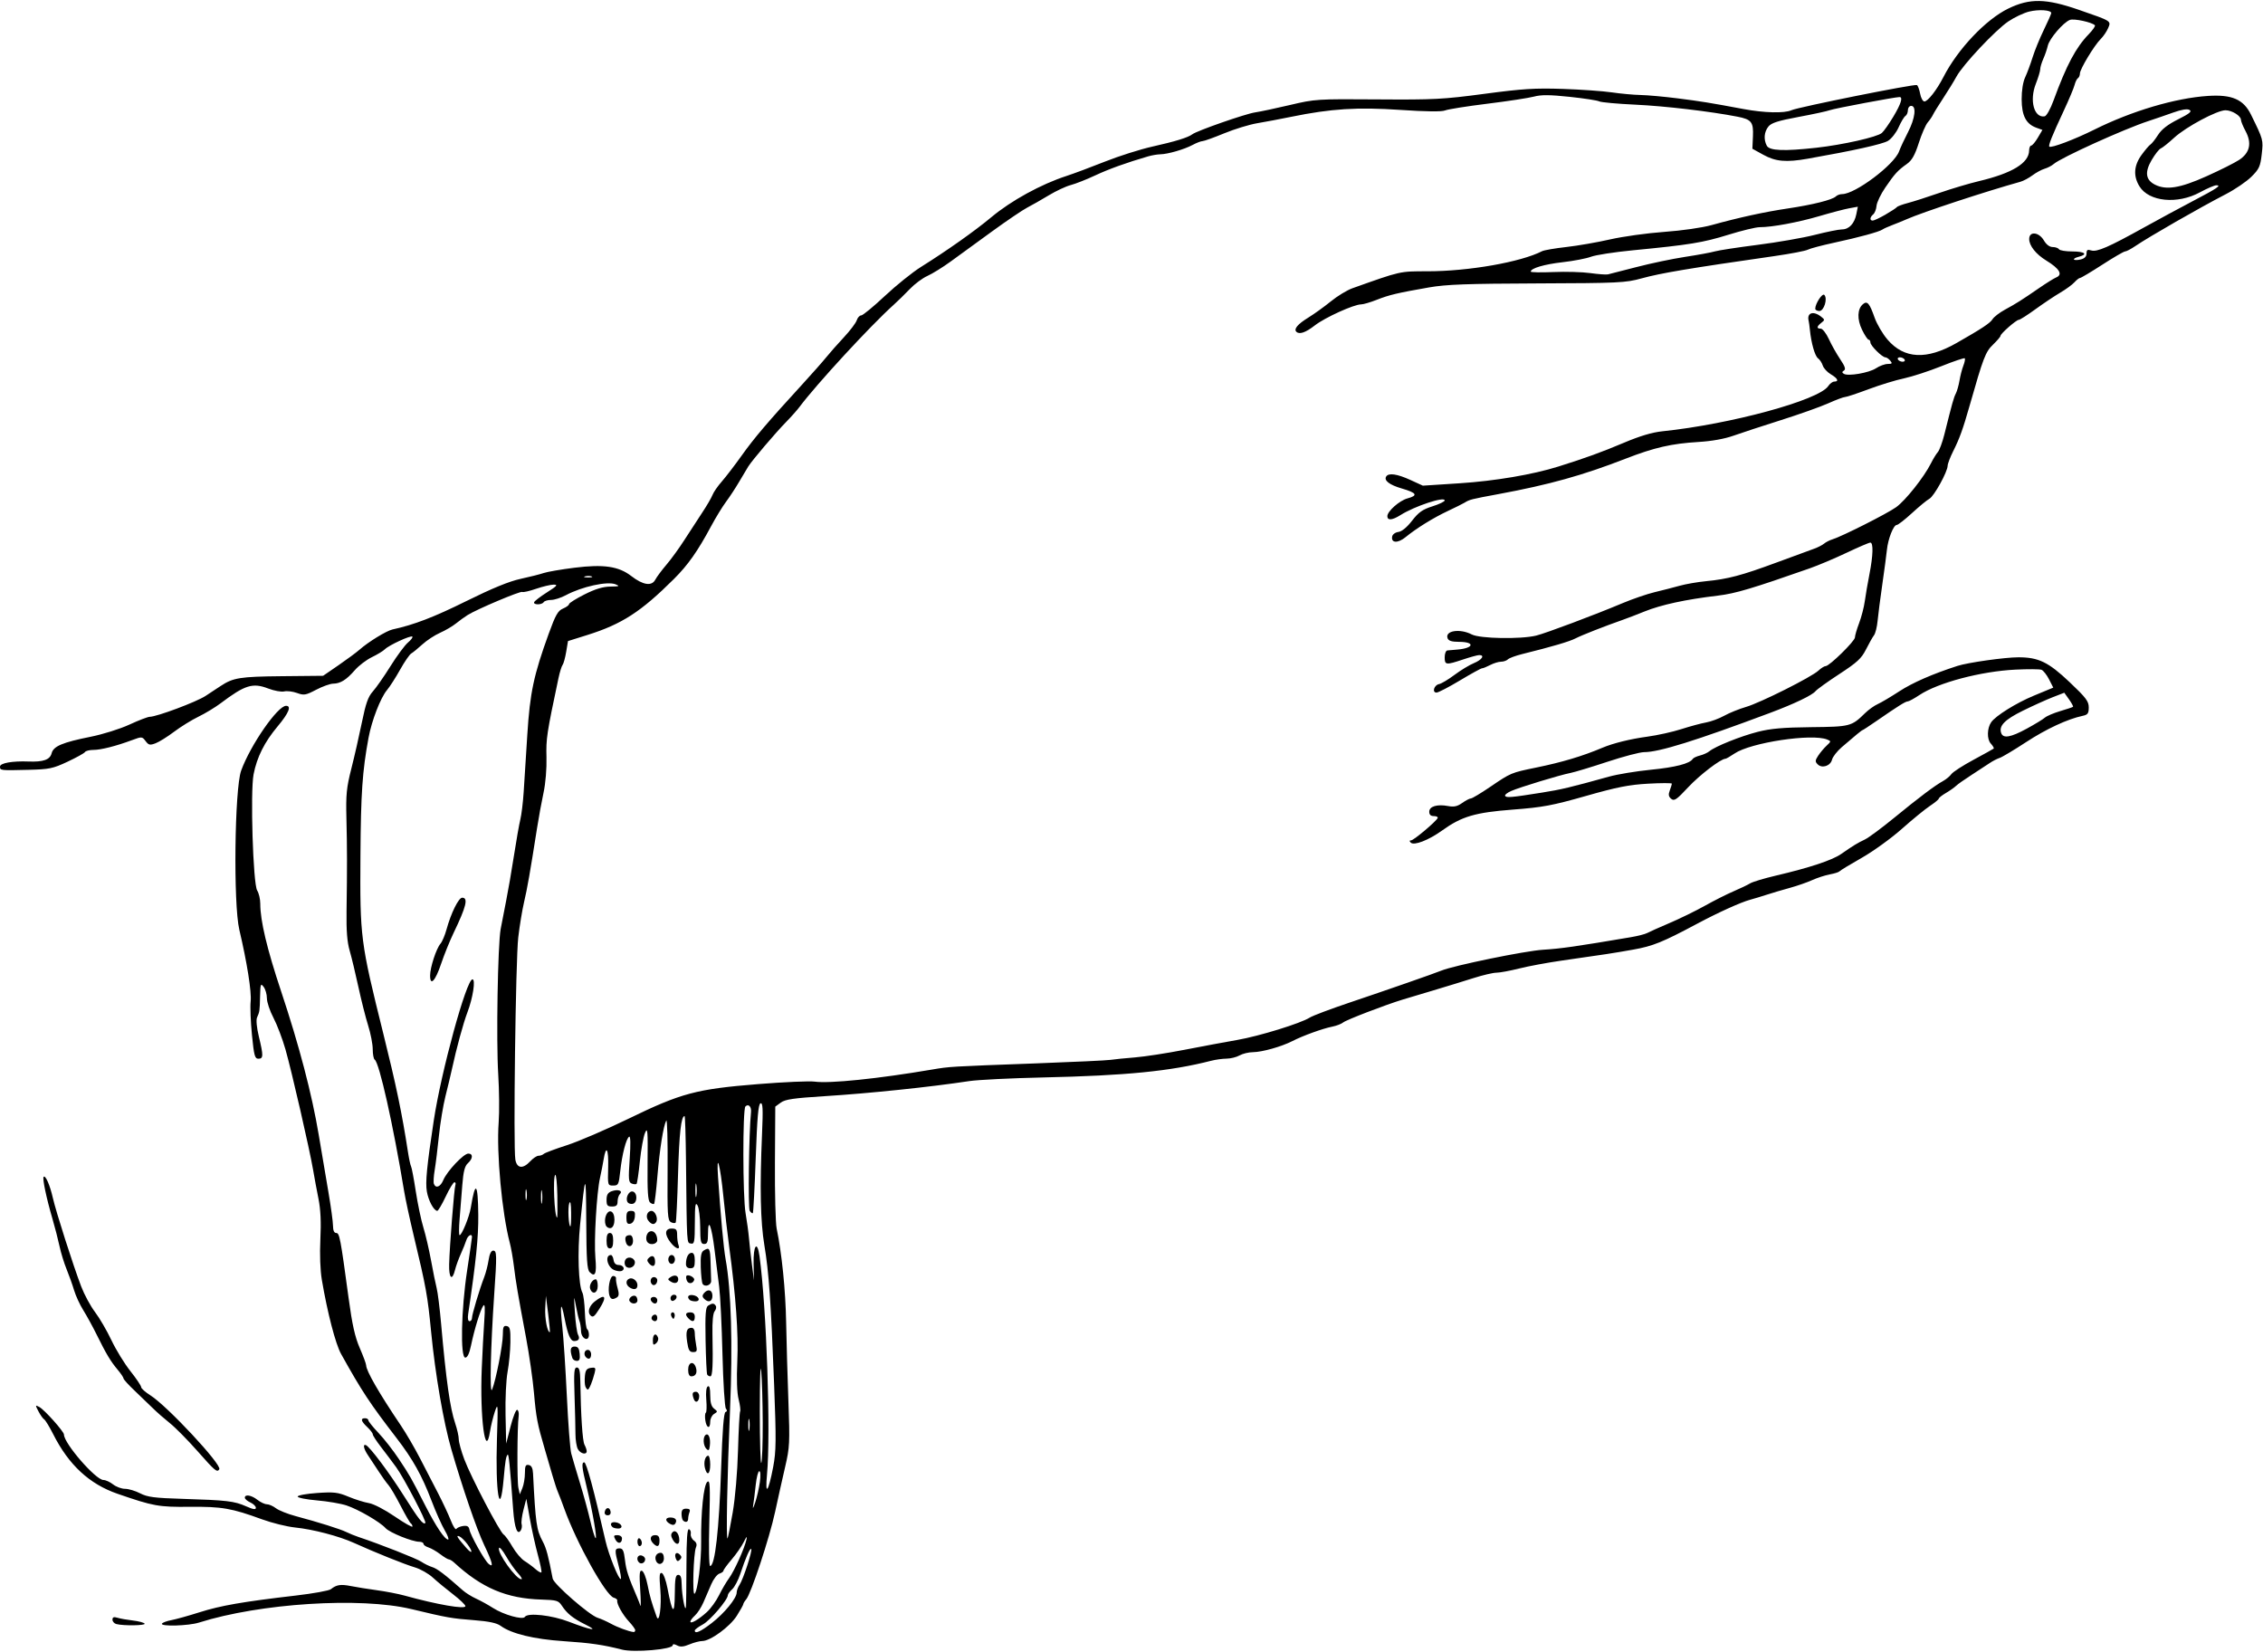 <?xml version="1.0" encoding="UTF-8" standalone="no"?>
<!-- Created with Inkscape (http://www.inkscape.org/) -->

<svg
   xmlns:dc="http://purl.org/dc/elements/1.1/"
   xmlns:cc="http://creativecommons.org/ns#"
   xmlns:rdf="http://www.w3.org/1999/02/22-rdf-syntax-ns#"
   xmlns:svg="http://www.w3.org/2000/svg"
   xmlns="http://www.w3.org/2000/svg"
   xmlns:sodipodi="http://sodipodi.sourceforge.net/DTD/sodipodi-0.dtd"
   xmlns:inkscape="http://www.inkscape.org/namespaces/inkscape"
   id="svg56345"
   version="1.1"
   inkscape:version="0.91 r13725"
   width="961.875"
   height="702.188"
   viewBox="0 0 961.875 702.188"
   sodipodi:docname="Hand2.svg">
  <defs
     id="defs56349" />
  <sodipodi:namedview
     pagecolor="#ffffff"
     bordercolor="#666666"
     borderopacity="1"
     objecttolerance="10"
     gridtolerance="10"
     guidetolerance="10"
     inkscape:pageopacity="0"
     inkscape:pageshadow="2"
     inkscape:window-width="1600"
     inkscape:window-height="837"
     id="namedview56347"
     showgrid="false"
     inkscape:zoom="0.9541611"
     inkscape:cx="480.9375"
     inkscape:cy="351.09375"
     inkscape:window-x="-8"
     inkscape:window-y="-8"
     inkscape:window-maximized="1"
     inkscape:current-layer="svg56345" />
  <path
     style="fill:#000000"
     d="m 264.375,701.155 c -7.981,-2.047 -13.439,-2.836 -24.844,-3.595 -12.604,-0.839 -22.146,-3.16 -26.728,-6.504 -1.667,-1.216 -4.947,-1.917 -11.25,-2.405 -9.675,-0.748 -11.342,-1.043 -26.71,-4.722 -21.686,-5.192 -64.289,-2.485 -90.267,5.736 -4.455,1.41 -16.544,1.748 -15.736,0.44 0.283,-0.457 2.1,-1.127 4.04,-1.489 1.939,-0.362 7.323,-1.866 11.963,-3.343 8.908,-2.835 18.525,-4.507 40.781,-7.087 7.477,-0.867 14.227,-2.085 15,-2.708 2.378,-1.914 4.183,-2.197 8.502,-1.337 2.285,0.456 7.273,1.254 11.084,1.774 3.811,0.52 9.084,1.542 11.719,2.27 13.956,3.859 25.884,5.927 25.884,4.488 0,-0.551 -2.369,-2.82 -5.264,-5.042 -2.895,-2.222 -6.753,-5.412 -8.573,-7.09 -1.82,-1.678 -5.266,-3.632 -7.658,-4.342 -4.355,-1.293 -17.032,-6.388 -25.868,-10.396 -6.377,-2.893 -17.39,-5.777 -25.037,-6.556 -3.468,-0.353 -9.796,-1.918 -14.062,-3.476 -12.922,-4.72 -17.071,-5.437 -30.726,-5.31 -13.254,0.123 -15.417,-0.267 -30.689,-5.546 -11.967,-4.137 -20.733,-12.263 -27.335,-25.342 -1.579,-3.128 -3.305,-5.956 -3.836,-6.284 -0.531,-0.328 -1.621,-1.864 -2.422,-3.413 -1.406,-2.718 -1.392,-2.782 0.393,-1.827 2.173,1.163 10.452,10.427 10.452,11.695 0,3.765 13.502,19.317 16.771,19.317 0.95,0 2.799,0.844 4.11,1.875 1.311,1.031 3.599,1.875 5.084,1.875 1.485,0 4.372,0.862 6.415,1.915 3.126,1.612 6.015,1.985 18.245,2.358 18.592,0.566 21.77,0.942 26.804,3.168 3.039,1.344 4.134,1.51 4.134,0.626 0,-0.662 -1.055,-1.684 -2.344,-2.271 -1.289,-0.587 -2.344,-1.499 -2.344,-2.025 0,-1.571 2.818,-1.089 5.369,0.917 1.311,1.031 3.114,1.875 4.006,1.875 0.892,0 2.628,0.764 3.858,1.697 1.23,0.933 4.978,2.43 8.33,3.326 9.775,2.614 19.034,5.523 21.562,6.774 1.289,0.638 3.609,1.583 5.156,2.099 9.331,3.115 24.724,9.178 26.719,10.524 1.289,0.87 3.398,1.904 4.688,2.296 2.071,0.631 5.44,3.197 12.981,9.885 1.21,1.073 3.741,2.652 5.625,3.508 1.884,0.856 5.112,2.639 7.175,3.962 4.521,2.901 12.695,5.194 13.555,3.802 1.16,-1.877 11.496,-0.736 18.759,2.071 9.148,3.536 13.137,4.231 7.061,1.231 -5.301,-2.618 -7.886,-4.687 -10.122,-8.1 -1.398,-2.134 -2.21,-2.375 -8.649,-2.567 -14.807,-0.442 -25.359,-4.91 -37.089,-15.707 -0.817,-0.752 -1.832,-1.367 -2.255,-1.367 -0.424,0 -2.076,-0.994 -3.671,-2.209 -1.596,-1.215 -3.85,-2.509 -5.01,-2.876 C 180.949,657.361 180,656.668 180,656.187 c 0,-0.481 -0.806,-0.874 -1.792,-0.874 -2.984,0 -12.634,-3.905 -14.324,-5.796 -2.317,-2.593 -11.581,-7.974 -16.596,-9.639 -2.39,-0.794 -8.041,-1.759 -12.558,-2.145 -4.516,-0.386 -8.209,-1.123 -8.206,-1.639 0.003,-0.516 3.704,-1.194 8.225,-1.508 7.223,-0.502 8.844,-0.311 13.376,1.572 2.836,1.178 6.742,2.404 8.681,2.724 2.014,0.333 6.735,2.781 11.016,5.712 4.12,2.822 7.491,4.725 7.491,4.23 0,-0.495 -0.32,-1.098 -0.71,-1.34 -0.391,-0.241 -2.351,-3.628 -4.356,-7.526 -2.005,-3.898 -4.322,-7.838 -5.149,-8.757 -0.827,-0.918 -2.729,-3.568 -4.228,-5.889 -1.499,-2.32 -3.503,-5.362 -4.453,-6.759 -1.815,-2.667 -2.286,-4.865 -0.929,-4.335 1.679,0.656 9.928,11.673 16.263,21.718 6.203,9.837 8.148,12.291 9.037,11.402 0.594,-0.595 -9.178,-19.286 -12.392,-23.702 -1.609,-2.211 -4.508,-6.068 -6.441,-8.572 -1.934,-2.503 -3.516,-4.945 -3.516,-5.426 0,-0.481 -1.055,-1.865 -2.344,-3.076 -2.668,-2.507 -2.979,-3.75 -0.938,-3.75 0.773,0 1.406,0.386 1.406,0.859 0,0.472 1.942,2.898 4.316,5.391 2.374,2.493 6.274,7.485 8.666,11.095 4.789,7.225 4.984,7.569 11.172,19.688 4.564,8.937 8.316,14.531 9.747,14.531 0.476,0 -0.182,-1.793 -1.464,-3.984 -1.281,-2.191 -3.795,-7.831 -5.586,-12.532 -4.08,-10.706 -7.95,-17.642 -14.851,-26.608 -11.397,-14.81 -14.788,-19.951 -23.601,-35.784 -2.353,-4.228 -5.784,-17.444 -8.16,-31.436 -0.704,-4.145 -0.948,-10.839 -0.632,-17.344 0.354,-7.278 0.101,-12.647 -0.806,-17.156 -0.726,-3.609 -1.747,-9.094 -2.267,-12.188 -1.439,-8.553 -9.126,-42.07 -11.765,-51.299 -1.285,-4.496 -3.587,-10.55 -5.115,-13.455 -1.528,-2.904 -2.778,-6.634 -2.778,-8.288 0,-1.654 -0.619,-3.826 -1.376,-4.827 -1.261,-1.667 -1.389,-1.328 -1.523,4.04 -0.159,6.324 -0.172,6.417 -1.298,8.991 -0.445,1.018 -0.124,4.341 0.784,8.103 1.963,8.132 1.936,9.39 -0.197,9.39 -1.52,0 -1.862,-1.256 -2.743,-10.078 -0.554,-5.543 -0.802,-11.977 -0.551,-14.297 0.437,-4.045 -1.539,-16.52 -4.825,-30.469 -2.576,-10.934 -2.011,-59.888 0.78,-67.591 C 106.413,316.727 118.006,300 121.59,300 c 2.417,0 1.137,3.108 -3.611,8.769 -5.553,6.62 -8.793,13.089 -10.197,20.362 -1.434,7.426 -0.222,46.59 1.528,49.352 0.723,1.142 1.316,3.673 1.317,5.625 0.003,7.273 2.829,19.14 8.89,37.329 7.657,22.976 13.059,43.596 15.957,60.907 1.208,7.219 3.064,18.188 4.124,24.375 1.06,6.188 1.935,12.621 1.946,14.297 0.013,1.987 0.479,3.047 1.341,3.047 1.432,0 1.8,1.925 5.285,27.656 1.529,11.292 2.702,16.545 4.744,21.251 1.492,3.438 2.712,6.724 2.712,7.303 0,2.356 5.53,11.956 14.739,25.588 2.177,3.222 5.812,9.444 8.077,13.827 2.266,4.383 5.758,11.136 7.761,15.006 2.003,3.871 4.437,9.076 5.41,11.568 0.972,2.492 2.027,4.115 2.344,3.606 0.317,-0.508 1.62,-1.073 2.896,-1.255 1.724,-0.246 2.413,0.151 2.679,1.544 0.48,2.508 6.426,13.121 8.156,14.557 2.258,1.874 1.709,-0.44 -1.916,-8.08 -3.181,-6.703 -9.186,-24.211 -13.959,-40.696 -3.295,-11.381 -6.8,-31.742 -8.552,-49.688 -1.538,-15.746 -2.115,-18.937 -7.46,-41.25 -1.668,-6.961 -3.483,-15.398 -4.035,-18.75 -4.625,-28.096 -10.569,-54.656 -12.5,-55.849 -0.455,-0.281 -0.833,-2.279 -0.839,-4.44 -0.007,-2.161 -0.878,-6.671 -1.935,-10.023 -1.058,-3.352 -2.926,-10.734 -4.151,-16.406 -1.225,-5.672 -2.9,-12.633 -3.722,-15.469 -1.067,-3.685 -1.445,-8.5 -1.323,-16.875 0.27,-18.525 0.258,-26.815 -0.055,-39.375 -0.252,-10.088 0.039,-13.023 2.09,-21.094 1.311,-5.156 3.33,-14.016 4.489,-19.688 1.653,-8.096 2.651,-10.917 4.644,-13.125 1.396,-1.547 4.781,-6.398 7.522,-10.781 2.741,-4.383 6.066,-8.88 7.39,-9.994 1.324,-1.114 2.178,-2.257 1.899,-2.54 -0.647,-0.655 -9.927,3.616 -11.691,5.381 -0.731,0.731 -3.224,2.247 -5.539,3.367 -2.315,1.121 -5.559,3.591 -7.208,5.49 -3.595,4.139 -6.131,5.718 -9.257,5.762 -1.281,0.018 -4.524,1.182 -7.206,2.587 -4.448,2.329 -5.165,2.45 -8.148,1.371 -1.799,-0.651 -4.251,-0.946 -5.45,-0.657 -1.199,0.289 -4.257,-0.273 -6.796,-1.25 -6.581,-2.531 -9.867,-1.509 -20.215,6.292 -2.314,1.744 -6.555,4.308 -9.424,5.698 -2.87,1.39 -7.516,4.262 -10.324,6.382 -2.809,2.12 -6.354,4.329 -7.878,4.908 -2.422,0.92 -2.959,0.803 -4.268,-0.932 -1.457,-1.932 -1.606,-1.944 -5.667,-0.431 -6.87,2.558 -13.3,4.191 -16.506,4.191 -1.662,0 -3.273,0.406 -3.58,0.903 -0.307,0.496 -3.641,2.346 -7.408,4.111 -6.239,2.922 -7.722,3.23 -16.607,3.448 C 0.086,327.506 0,327.496 0,325.839 c 0,-1.506 5.247,-2.438 12.188,-2.165 6.226,0.245 9.072,-0.777 9.756,-3.503 0.751,-2.994 4.581,-4.612 16.631,-7.028 5.166,-1.036 12.47,-3.329 16.432,-5.16 3.923,-1.812 7.811,-3.304 8.641,-3.314 3.052,-0.037 19.834,-6.315 23.735,-8.88 2.213,-1.455 5.078,-3.341 6.367,-4.191 5.381,-3.549 8.246,-4.01 26.013,-4.186 l 17.58,-0.174 6.562,-4.509 c 3.609,-2.48 7.617,-5.443 8.906,-6.584 3.739,-3.31 11.471,-8.047 14.043,-8.604 9.124,-1.974 17.549,-5.214 31.425,-12.084 10.923,-5.408 18.15,-8.369 22.969,-9.412 3.867,-0.837 8.297,-1.956 9.844,-2.487 1.547,-0.531 7.453,-1.546 13.125,-2.255 12.367,-1.545 18.749,-0.609 24.106,3.537 4.967,3.844 8.669,4.421 10.181,1.589 0.648,-1.215 2.8,-4.108 4.781,-6.428 1.981,-2.32 5.392,-7.015 7.58,-10.432 2.188,-3.417 5.593,-8.646 7.567,-11.619 1.974,-2.973 3.96,-6.378 4.411,-7.566 0.452,-1.188 2.232,-3.765 3.955,-5.725 1.724,-1.961 5.539,-6.94 8.479,-11.065 5.342,-7.496 10.986,-14.127 25.53,-30 4.252,-4.641 8.917,-9.914 10.366,-11.719 1.449,-1.805 4.814,-5.615 7.477,-8.468 2.663,-2.853 5.139,-6.122 5.502,-7.266 0.363,-1.143 1.216,-2.079 1.897,-2.079 0.68,0 5.187,-3.704 10.015,-8.232 4.828,-4.527 11.731,-10.08 15.34,-12.34 11.208,-7.017 22.919,-15.295 30,-21.206 8.409,-7.02 21.078,-13.969 31.875,-17.485 3.094,-1.007 10.472,-3.761 16.396,-6.119 5.924,-2.358 14.994,-5.229 20.156,-6.38 9.597,-2.14 15.185,-3.859 16.93,-5.206 1.946,-1.504 22.551,-8.702 26.674,-9.318 2.32,-0.347 9.066,-1.777 14.989,-3.177 10.516,-2.486 11.39,-2.541 37.031,-2.351 23.956,0.178 27.948,-0.03 45.479,-2.366 16.178,-2.156 21.443,-2.487 33.281,-2.095 7.734,0.257 17.13,0.919 20.879,1.472 3.749,0.553 9.234,1.055 12.188,1.115 2.954,0.06 10.011,0.697 15.683,1.416 10.187,1.292 13.435,1.818 28.125,4.557 8.807,1.642 17.317,1.854 20.347,0.505 3.073,-1.368 52.431,-11.265 53.349,-10.698 0.42,0.26 1.038,1.934 1.373,3.72 0.335,1.787 1.145,3.248 1.8,3.248 1.463,0 5.272,-4.894 8.104,-10.412 6.082,-11.852 17.998,-24.426 27.54,-29.062 9.178,-4.459 15.973,-4.335 30.069,0.548 13.98,4.843 13.69,4.661 12.372,7.772 -0.596,1.408 -2.014,3.484 -3.15,4.612 -2.759,2.741 -8.834,12.819 -8.834,14.656 0,0.804 -0.375,1.695 -0.834,1.978 -0.459,0.283 -1.102,1.585 -1.43,2.892 -0.328,1.307 -2.414,6.268 -4.635,11.024 -4.971,10.644 -6.594,14.686 -6.096,15.184 0.734,0.734 10.732,-3.042 19.099,-7.212 15.918,-7.934 34.454,-13.43 48.338,-14.334 10.199,-0.664 15.086,1.469 18.284,7.978 5.234,10.652 5.243,10.685 4.55,16.814 -0.589,5.204 -1.092,6.298 -4.412,9.585 -2.061,2.041 -6.959,5.374 -10.884,7.407 -11.27,5.838 -32.556,18.044 -38.435,22.039 -1.846,1.254 -3.797,2.28 -4.337,2.28 -0.54,0 -4.895,2.531 -9.679,5.625 -4.784,3.094 -9.031,5.625 -9.437,5.625 -0.406,0 -1.499,0.84 -2.428,1.867 -0.929,1.027 -3.631,3.001 -6.005,4.388 -2.373,1.387 -7.117,4.554 -10.54,7.04 -3.424,2.485 -6.616,4.519 -7.095,4.519 -1.063,0 -7.774,5.877 -7.774,6.808 0,0.367 -1.43,2.043 -3.177,3.726 -3.207,3.088 -4.119,5.469 -9.973,26.028 -2.824,9.918 -4.245,13.854 -6.938,19.219 -1.294,2.578 -2.366,5.389 -2.382,6.247 -0.049,2.608 -5.781,12.974 -7.76,14.032 -1.02,0.546 -4.335,3.273 -7.367,6.06 -3.031,2.787 -5.959,5.067 -6.505,5.067 -1.379,0 -3.7,5.881 -4.184,10.601 -0.222,2.161 -1.105,8.781 -1.962,14.711 -0.858,5.93 -1.757,12.891 -1.998,15.469 -0.241,2.578 -0.924,5.32 -1.518,6.094 -0.594,0.773 -2.122,3.474 -3.395,6.002 -1.951,3.872 -3.731,5.521 -11.301,10.465 -4.942,3.228 -9.532,6.527 -10.2,7.331 -1.455,1.753 -9.058,5.383 -19.309,9.218 -31.725,11.87 -47.13,16.672 -53.491,16.672 -1.784,0 -8.83,1.849 -15.657,4.109 -6.828,2.26 -13.891,4.396 -15.695,4.747 -4.446,0.864 -21.295,5.986 -25.128,7.639 -1.703,0.734 -2.882,1.683 -2.619,2.107 0.531,0.86 2.625,0.674 15.56,-1.382 8.347,-1.327 12.085,-2.217 28.594,-6.807 3.609,-1.004 11.625,-2.324 17.812,-2.934 10.416,-1.027 16.541,-2.609 17.764,-4.588 0.275,-0.445 1.664,-1.099 3.087,-1.454 1.423,-0.355 3.22,-1.17 3.993,-1.812 2.49,-2.065 13.19,-6.361 20.524,-8.24 5.462,-1.4 10.763,-1.867 22.642,-1.997 16.745,-0.183 17.231,-0.309 23.015,-5.967 1.499,-1.466 3.913,-3.191 5.366,-3.833 1.453,-0.642 5.575,-3.083 9.16,-5.423 5.622,-3.67 14.222,-7.428 24.761,-10.821 4.448,-1.432 20.116,-3.645 25.849,-3.651 8.598,-0.009 12.788,2.022 21.821,10.578 6.956,6.589 8.125,8.134 8.119,10.726 -0.007,2.545 -0.42,3.116 -2.586,3.572 -6.396,1.348 -15.513,5.586 -24.078,11.194 -5.117,3.35 -10.169,6.366 -11.227,6.702 -1.058,0.336 -2.987,1.338 -4.286,2.228 -1.299,0.889 -4.765,3.158 -7.702,5.041 -2.937,1.883 -5.89,3.968 -6.562,4.632 -0.672,0.664 -2.593,2.013 -4.269,2.998 -1.676,0.985 -3.047,2.065 -3.047,2.401 0,0.336 -1.686,1.727 -3.747,3.091 -2.061,1.364 -7.44,5.761 -11.953,9.771 -4.513,4.01 -12.214,9.567 -17.112,12.347 -4.898,2.78 -9.117,5.339 -9.375,5.687 -0.258,0.347 -2.096,0.931 -4.086,1.297 -1.989,0.366 -5.364,1.459 -7.5,2.428 -2.136,0.969 -6.414,2.456 -9.508,3.304 -3.094,0.848 -7.523,2.16 -9.844,2.916 -2.32,0.756 -5.484,1.714 -7.031,2.129 -3.938,1.056 -13.648,5.45 -22.499,10.18 -14.721,7.867 -18.824,9.529 -27.188,11.016 -8.656,1.539 -11.843,2.028 -30.469,4.681 -5.93,0.845 -14.016,2.346 -17.969,3.337 -3.953,0.991 -8.336,1.801 -9.741,1.801 -1.404,0 -5.764,1.023 -9.688,2.274 -3.924,1.251 -11.564,3.595 -16.978,5.21 -5.414,1.615 -11.32,3.383 -13.125,3.929 -7.182,2.172 -23.989,8.624 -25.312,9.717 -0.773,0.639 -2.883,1.451 -4.688,1.804 -4.016,0.787 -12.444,3.838 -16.878,6.11 -4.647,2.381 -12.871,4.699 -16.807,4.739 -1.84,0.018 -4.4,0.636 -5.689,1.373 -1.289,0.737 -3.771,1.355 -5.516,1.373 -1.745,0.018 -4.698,0.424 -6.562,0.903 -17.296,4.436 -36.11,6.305 -71.359,7.089 -13.664,0.304 -27.797,1.001 -31.406,1.548 -16.701,2.534 -42.372,5.211 -61.406,6.404 -13.288,0.832 -16.852,1.353 -18.75,2.739 l -2.344,1.711 -0.144,23.805 c -0.079,13.092 0.251,25.703 0.734,28.023 2.208,10.609 3.773,26.086 4.029,39.844 0.153,8.25 0.589,23.438 0.968,33.75 0.641,17.43 0.544,19.377 -1.38,27.656 -1.138,4.898 -3.069,13.547 -4.29,19.219 -2.372,11.018 -10.179,34.652 -12.258,37.105 -0.69,0.814 -1.254,1.749 -1.254,2.077 0,0.328 -1.24,2.552 -2.756,4.942 -2.955,4.66 -11.251,10.72 -14.676,10.72 -1.115,0 -3.564,0.642 -5.444,1.428 -2.537,1.06 -3.894,1.172 -5.271,0.436 -1.18,-0.631 -1.854,-0.655 -1.854,-0.064 0,1.753 -16.443,3.168 -21.562,1.856 z M 270,692.912 c 0,-0.461 -1.173,-2.094 -2.607,-3.629 -2.716,-2.908 -5.358,-7.621 -5.03,-8.973 0.105,-0.431 -0.56,-0.98 -1.477,-1.22 -3.365,-0.881 -15.787,-23.22 -21.041,-37.839 -1.019,-2.836 -2.229,-6 -2.688,-7.031 -0.459,-1.031 -1.504,-4.195 -2.322,-7.031 -0.818,-2.836 -2.295,-7.898 -3.281,-11.25 -3.15,-10.704 -3.664,-13.383 -4.588,-23.906 -0.498,-5.672 -2.012,-16.219 -3.365,-23.438 -3.518,-18.769 -4.338,-23.599 -5.174,-30.469 -0.408,-3.352 -1.188,-7.781 -1.733,-9.844 -3.344,-12.652 -5.717,-38.331 -4.734,-51.23 0.328,-4.308 0.244,-13.527 -0.189,-20.488 -0.882,-14.212 -0.2,-54.912 1.034,-61.68 0.443,-2.428 1.484,-7.789 2.314,-11.914 0.83,-4.125 2.326,-12.773 3.324,-19.219 0.998,-6.445 2.224,-13.387 2.724,-15.427 0.5,-2.039 1.14,-7.313 1.423,-11.719 0.283,-4.406 0.98,-15.393 1.55,-24.417 1.12,-17.745 2.716,-25.261 9.102,-42.858 2.899,-7.987 3.903,-9.756 6.054,-10.661 1.418,-0.596 2.578,-1.449 2.578,-1.896 0,-0.447 2.943,-2.294 6.539,-4.105 4.628,-2.33 7.848,-3.31 11.016,-3.352 3.814,-0.051 4.145,-0.192 2.237,-0.956 -3.522,-1.409 -14.323,0.96 -21.214,4.654 -2.038,1.092 -4.847,1.986 -6.242,1.986 -1.395,0 -2.797,0.422 -3.116,0.938 -0.747,1.208 -4.475,1.23 -4.062,0.024 0.172,-0.502 2.633,-2.39 5.469,-4.195 4.313,-2.745 4.773,-3.28 2.812,-3.275 -1.289,0.004 -4.652,0.804 -7.474,1.778 -2.822,0.974 -5.454,1.571 -5.849,1.327 -0.773,-0.478 -19.276,7.338 -23.207,9.803 -1.307,0.819 -3.555,2.445 -4.995,3.613 -1.441,1.168 -4.471,2.943 -6.733,3.943 -2.262,1.001 -5.656,3.227 -7.542,4.947 -1.886,1.72 -4.011,3.458 -4.723,3.862 -0.712,0.403 -2.838,3.494 -4.725,6.868 -1.887,3.374 -4.401,7.287 -5.586,8.696 -2.73,3.244 -6.489,12.967 -7.834,20.265 -2.625,14.239 -3.261,23.52 -3.434,50.156 -0.226,34.815 -0.018,36.437 9.688,75.469 5.531,22.241 7.951,33.852 10.498,50.357 0.455,2.947 1.051,5.721 1.326,6.165 0.275,0.444 1.175,5.205 2.001,10.58 0.826,5.375 2.281,12.304 3.234,15.397 0.953,3.094 2.423,9.422 3.268,14.062 0.845,4.641 1.916,9.914 2.38,11.719 0.464,1.805 1.309,8.555 1.877,15 2.137,24.213 3.802,35.997 6.001,42.475 0.834,2.456 1.516,5.496 1.516,6.755 0,1.259 1.058,5.101 2.352,8.538 2.837,7.537 15.098,30.971 16.733,31.981 0.641,0.396 2.324,2.727 3.74,5.18 1.416,2.453 3.716,5.168 5.11,6.032 1.394,0.865 3.482,2.41 4.64,3.434 1.158,1.024 2.299,1.668 2.536,1.432 0.237,-0.237 -0.433,-3.578 -1.487,-7.426 -1.055,-3.848 -2.591,-10.789 -3.414,-15.426 l -1.497,-8.43 -1.207,4.68 c -0.664,2.574 -1.016,5.313 -0.784,6.086 0.233,0.773 0.079,1.954 -0.342,2.623 -1.455,2.314 -2.676,-0.962 -3.25,-8.716 -1.442,-19.492 -1.886,-23.901 -2.36,-23.426 -0.695,0.695 -1.009,2.608 -1.689,10.301 -1.573,17.789 -3.59,5.66 -2.845,-17.107 0.486,-14.835 0.436,-15.471 -0.891,-11.486 -0.773,2.32 -1.694,6.081 -2.047,8.357 -1.943,12.528 -4.373,-5.842 -3.524,-26.638 0.274,-6.703 0.752,-15.773 1.063,-20.156 0.409,-5.766 0.289,-7.58 -0.434,-6.562 -1.219,1.715 -3.735,9.898 -5.188,16.875 -0.709,3.403 -1.539,5.156 -2.441,5.156 -2.174,0 -1.742,-20.498 0.78,-36.974 1.139,-7.445 2.071,-13.879 2.071,-14.297 0,-1.643 -1.786,-0.641 -2.403,1.349 -0.36,1.16 -1.42,3.797 -2.357,5.859 -0.937,2.062 -2.042,5.123 -2.456,6.801 -1.207,4.891 -2.641,3.537 -2.495,-2.358 0.189,-7.656 2.129,-32.343 2.651,-33.741 0.241,-0.645 0.06,-1.172 -0.402,-1.172 -0.462,0 -2.136,2.742 -3.719,6.094 -1.584,3.352 -3.196,6.08 -3.583,6.064 -1.457,-0.061 -3.772,-4.371 -4.426,-8.239 -0.666,-3.943 -0.014,-10.632 2.943,-30.169 3.163,-20.902 13.88,-60 16.446,-60 1.4,0 0.212,7.821 -2.119,13.956 -1.813,4.771 -4.627,15.102 -6.668,24.481 -0.505,2.32 -1.716,7.383 -2.691,11.25 -0.975,3.867 -2.226,11.461 -2.78,16.875 -0.554,5.414 -1.362,11.948 -1.796,14.519 -0.434,2.572 -0.585,5.208 -0.335,5.859 0.799,2.081 2.802,1.272 3.998,-1.614 1.548,-3.737 8.644,-11.264 10.618,-11.264 2.096,0 2.001,2.137 -0.182,4.112 -1.324,1.199 -1.907,3.486 -2.363,9.286 -0.333,4.233 -0.852,10.754 -1.154,14.492 -0.302,3.738 -0.304,6.797 -0.005,6.797 0.955,0 4.149,-7.832 4.779,-11.719 1.902,-11.735 3.042,-10.64 3.173,3.047 0.091,9.516 -0.958,19.815 -4.299,42.188 -0.281,1.88 -0.057,3.047 0.585,3.047 0.572,0 1.04,-0.624 1.04,-1.387 0,-1.513 3.177,-12.125 5.199,-17.363 0.696,-1.805 1.536,-5.074 1.866,-7.266 0.38,-2.523 1.086,-3.984 1.924,-3.984 1.586,0 1.624,1.611 0.447,18.75 -1.52,22.128 -1.983,42.934 -0.896,40.312 1.596,-3.848 4.555,-18.916 4.571,-23.272 0.012,-3.353 0.298,-3.998 1.655,-3.733 1.385,0.27 1.628,1.341 1.562,6.866 -0.043,3.6 -0.585,9.288 -1.205,12.64 -0.625,3.381 -1.008,11.52 -0.859,18.281 l 0.268,12.188 1.875,-7.335 c 1.031,-4.034 2.297,-7.198 2.812,-7.031 0.516,0.167 0.795,1.359 0.621,2.648 -0.625,4.623 -0.717,27.714 -0.122,30.469 l 0.607,2.812 1.087,-2.639 c 0.598,-1.452 1.088,-4.33 1.088,-6.397 0,-3.075 0.298,-3.7 1.641,-3.44 1.145,0.222 1.691,1.304 1.807,3.584 1.094,21.427 1.455,23.952 4.146,28.976 1.488,2.779 2.357,6.023 4.207,15.713 0.453,2.37 15.652,15.613 19.136,16.673 1.289,0.392 3.82,1.521 5.625,2.509 2.89,1.582 7.558,3.298 9.609,3.533 0.387,0.044 0.703,-0.297 0.703,-0.758 z M 182.812,414.62 c 0,-3.4 2.626,-11.449 4.408,-13.51 0.735,-0.851 1.897,-3.593 2.582,-6.094 1.892,-6.912 5.125,-13.454 6.648,-13.454 2.667,0 1.752,3.743 -3.666,15 -1.613,3.352 -3.989,9.231 -5.28,13.064 -2.482,7.37 -4.691,9.722 -4.691,4.993 z m 119.685,275.261 c 5.374,-4.146 10.627,-10.563 10.627,-12.982 0,-0.815 0.558,-2.314 1.239,-3.331 1.555,-2.32 5.547,-14.594 4.943,-15.198 -0.514,-0.514 -2.36,3.704 -4.665,10.66 -0.877,2.646 -2.421,5.559 -3.431,6.473 -1.01,0.914 -1.836,2.036 -1.836,2.494 0,1.973 -7.528,10.784 -10.649,12.465 -1.877,1.011 -3.413,2.164 -3.413,2.562 0,1.593 2.414,0.536 7.185,-3.145 z m -2.047,-4.68 c 1.631,-1.484 3.957,-4.703 5.168,-7.153 1.211,-2.45 3.131,-5.72 4.267,-7.267 2.234,-3.043 6.547,-12.618 7.39,-16.406 0.368,-1.654 0.041,-1.363 -1.111,0.987 -0.898,1.832 -3.214,5.178 -5.148,7.434 -1.934,2.257 -3.516,4.421 -3.516,4.809 0,0.388 -0.784,0.954 -1.742,1.258 -0.958,0.304 -2.509,2.336 -3.447,4.516 -0.938,2.18 -2.441,5.661 -3.341,7.737 -0.9,2.075 -2.513,4.566 -3.584,5.536 -1.071,0.969 -1.948,2.134 -1.948,2.588 0,1.167 3.519,-0.86 7.013,-4.04 z M 280.663,675.581 c -0.496,-5.966 -0.372,-7.307 0.646,-6.968 0.702,0.234 1.763,3.091 2.395,6.45 2.056,10.927 3.045,11.725 3.111,2.514 0.048,-6.64 0.327,-8.203 1.466,-8.203 1.021,0 1.421,1.092 1.46,3.984 0.063,4.651 1.512,12.364 1.805,9.609 0.11,-1.031 0.211,-8.959 0.226,-17.617 0.019,-11.238 0.328,-15.636 1.08,-15.371 0.58,0.204 0.921,1.104 0.759,2 -0.162,0.896 0.433,2.163 1.324,2.814 1.131,0.827 1.393,1.719 0.866,2.96 -1.034,2.439 -1.583,20.265 -0.605,19.66 1.299,-0.803 2.93,-13.583 2.825,-22.134 -0.152,-12.366 1.054,-24.125 2.606,-25.413 1.166,-0.968 1.282,1.36 0.86,17.319 -0.277,10.473 -0.128,18.437 0.345,18.437 2.089,0 3.815,-15.335 4.691,-41.685 0.537,-16.167 1.111,-23.515 1.855,-23.763 0.714,-0.238 0.769,-0.73 0.163,-1.46 -0.503,-0.606 -1.159,-11.006 -1.458,-23.112 -0.299,-12.106 -0.922,-24.964 -1.384,-28.573 -0.462,-3.609 -1.36,-10.781 -1.997,-15.938 -1.257,-10.187 -2.763,-13.866 -2.763,-6.75 0,3.572 -0.311,4.406 -1.641,4.406 -1.418,-4.3e-4 -1.646,-0.986 -1.678,-7.266 -0.021,-3.996 -0.535,-8.109 -1.143,-9.14 -0.902,-1.53 -1.111,-0.183 -1.134,7.334 -0.026,8.261 -0.197,9.176 -1.669,8.885 -1.813,-0.358 -1.715,1.285 -2.097,-35.204 -0.109,-10.441 -0.378,-18.984 -0.597,-18.984 -1.465,0 -2.293,7.353 -2.778,24.654 -0.306,10.923 -0.755,20.182 -0.997,20.574 -0.243,0.393 -1.154,0.333 -2.025,-0.133 -1.424,-0.762 -1.568,-3.048 -1.424,-22.721 0.088,-12.031 -0.167,-21.248 -0.567,-20.483 -1.252,2.398 -2.809,12.21 -3.774,23.79 -0.511,6.132 -1.14,11.36 -1.398,11.618 -0.258,0.258 -1.023,0.01 -1.699,-0.552 -0.938,-0.779 -1.192,-4.76 -1.07,-16.774 0.142,-13.881 0.012,-15.405 -1.09,-12.826 -0.688,1.61 -1.671,7.037 -2.185,12.06 -0.514,5.023 -1.149,9.348 -1.412,9.61 -0.263,0.263 -1.179,0.209 -2.035,-0.12 -1.377,-0.529 -1.479,-1.749 -0.88,-10.544 0.432,-6.345 0.35,-9.744 -0.229,-9.386 -1.278,0.79 -3.009,7.498 -3.786,14.671 -0.617,5.699 -0.812,6.094 -3.004,6.094 -2.328,0 -2.342,-0.051 -2.134,-7.774 0.213,-7.882 -0.886,-9.733 -1.939,-3.264 -0.317,1.946 -1.002,5.437 -1.524,7.757 -1.444,6.426 -2.623,26.86 -1.965,34.057 0.608,6.649 -0.088,8.383 -2.425,6.046 -1.111,-1.111 -1.387,-5.243 -1.466,-21.908 -0.099,-21.07 -0.357,-20.903 -2.608,1.694 -1.176,11.804 -0.704,25.798 0.976,28.937 0.446,0.834 0.916,4.561 1.044,8.282 0.128,3.721 0.569,6.973 0.98,7.228 0.411,0.254 0.747,1.312 0.747,2.35 0,3.241 -3.269,1.728 -3.352,-1.552 -0.039,-1.535 -0.332,-3.424 -0.651,-4.197 -0.319,-0.773 -1.007,-3.727 -1.529,-6.562 -0.876,-4.754 -0.91,-4.536 -0.438,2.796 0.281,4.374 0.881,8.642 1.333,9.486 0.91,1.701 0.299,2.718 -1.633,2.718 -1.59,0 -2.726,-2.693 -4.083,-9.684 -1.534,-7.902 -2.032,-5.98 -0.955,3.692 0.51,4.584 1.377,17.827 1.926,29.429 0.549,11.602 1.389,22.57 1.867,24.375 0.478,1.805 2.158,7.5 3.733,12.656 1.575,5.156 3.537,12.328 4.361,15.938 0.824,3.609 1.818,6.907 2.21,7.329 0.905,0.973 -1.25,-11.527 -3.716,-21.558 -2.078,-8.452 -2.294,-10.615 -1.061,-10.615 0.923,0 4.089,11.697 9.04,33.403 1.356,5.943 5.777,16.894 6.521,16.151 0.232,-0.232 -0.19,-2.723 -0.939,-5.535 -1.769,-6.646 -1.729,-7.456 0.363,-7.456 1.412,0 1.859,0.96 2.336,5.019 0.514,4.376 1.39,7.04 5.285,16.075 0.445,1.031 1.01,2.508 1.256,3.281 0.246,0.773 0.21,-2.343 -0.08,-6.924 -0.431,-6.803 -0.292,-8.252 0.757,-7.903 0.707,0.236 1.773,2.926 2.371,5.987 0.95,4.86 1.645,7.291 3.871,13.528 1.115,3.124 2.146,-4.551 1.559,-11.606 z m -9.081,-11.499 c -1.288,-1.288 -0.62,-3.277 0.996,-2.966 0.902,0.174 1.641,0.908 1.641,1.631 0,1.48 -1.654,2.318 -2.637,1.335 z m 7.212,-0.756 C 278.126,661.586 279.1,660 280.837,660 c 0.816,0 1.351,0.928 1.351,2.344 0,2.576 -2.504,3.301 -3.394,0.982 z m 8.465,-0.866 c -0.794,-2.07 0.262,-3.127 1.694,-1.694 0.846,0.846 0.849,1.37 0.015,2.204 -0.834,0.834 -1.241,0.713 -1.71,-0.509 z m -16.321,-7.203 c 0,-1.062 0.422,-1.67 0.938,-1.351 0.516,0.319 0.938,1.187 0.938,1.93 0,0.743 -0.422,1.351 -0.938,1.351 -0.516,0 -0.938,-0.869 -0.938,-1.93 z m 6.75,0.805 c -1.725,-1.725 -1.338,-3.562 0.75,-3.562 1.375,0 1.875,0.625 1.875,2.344 0,2.559 -0.877,2.966 -2.625,1.219 z m -16.111,-1.661 c -0.867,-1.621 -0.736,-1.901 0.89,-1.901 1.049,0 1.908,0.608 1.908,1.351 0,2.242 -1.713,2.579 -2.798,0.55 z m 24.307,-0.127 c -0.786,-1.468 -0.784,-2.249 0.006,-3.039 1.235,-1.235 2.822,0.647 2.846,3.374 0.02,2.25 -1.569,2.063 -2.852,-0.335 z M 260.312,649.062 c -1.279,-1.279 -0.56,-2.308 1.411,-2.018 2.576,0.379 3.442,2.643 1.011,2.643 -0.988,0 -2.078,-0.281 -2.422,-0.625 z m 24.442,-1.369 C 282.58,646.477 282.684,645 284.945,645 c 2.136,0 3.01,1.066 2.092,2.551 -0.442,0.716 -1.176,0.762 -2.282,0.143 z m 5.558,-1.444 c -0.344,-0.344 -0.625,-1.609 -0.625,-2.812 0,-1.6 0.531,-2.188 1.975,-2.188 1.416,0 1.814,0.42 1.406,1.483 -0.313,0.816 -0.569,2.081 -0.569,2.812 0,1.398 -1.13,1.762 -2.188,0.705 z m -33.272,-3.643 c 0.424,-2.036 2.088,-2.161 2.468,-0.185 0.198,1.026 -0.262,1.641 -1.228,1.641 -0.901,0 -1.417,-0.606 -1.241,-1.456 z m 42.593,-18.626 c -0.629,-2.506 0.102,-5.231 1.404,-5.231 0.46,0 0.837,1.688 0.837,3.75 0,4.142 -1.35,5.033 -2.241,1.481 z m -54.021,-8.066 c -0.559,-1.044 -1.015,-3.892 -1.014,-6.328 9.3e-4,-2.437 -0.176,-9.809 -0.394,-16.383 -0.334,-10.067 -0.179,-11.953 0.981,-11.953 1.054,0 1.399,1.374 1.47,5.859 0.237,14.87 0.933,25.367 1.786,26.962 0.513,0.959 0.933,2.193 0.933,2.742 0,1.73 -2.701,1.084 -3.762,-0.899 z m 54.622,-0.105 c -1.406,-1.421 -1.549,-5.153 -0.228,-5.97 1.239,-0.766 2.086,1.556 1.704,4.672 -0.244,1.993 -0.535,2.249 -1.476,1.298 z m -0.44,-12.101 c -0.23,-1.57 -0.137,-3.028 0.208,-3.241 0.345,-0.213 0.438,-2.671 0.206,-5.463 -0.262,-3.153 -0.026,-5.319 0.623,-5.72 0.71,-0.439 1.044,0.764 1.044,3.76 0,3.084 0.492,4.788 1.641,5.681 1.563,1.215 1.563,1.323 0,2.259 -0.902,0.541 -1.641,2.017 -1.641,3.281 0,3.272 -1.581,2.849 -2.081,-0.557 z m -4.852,-8.947 c -0.898,-2.34 -0.673,-3.199 0.839,-3.199 0.773,0 1.406,0.819 1.406,1.82 0,2.358 -1.513,3.288 -2.246,1.38 z M 248.811,589.308 c -0.278,-0.724 -0.37,-2.728 -0.205,-4.453 0.238,-2.483 0.765,-3.202 2.532,-3.452 1.969,-0.278 2.161,-0.035 1.633,2.068 -0.916,3.649 -2.353,7.154 -2.933,7.154 -0.287,0 -0.749,-0.593 -1.027,-1.317 z M 292.5,582.188 c 0,-3.24 2.336,-3.914 3.279,-0.946 0.709,2.233 -0.074,3.758 -1.928,3.758 -0.876,0 -1.351,-0.989 -1.351,-2.812 z m 8.097,2.082 c -0.248,-0.402 -0.563,-6.973 -0.699,-14.602 -0.201,-11.235 0.008,-14.034 1.099,-14.724 1.763,-1.116 2.511,-1.093 3.247,0.098 0.333,0.538 0.111,1.574 -0.493,2.301 -0.687,0.828 -1.034,4.406 -0.927,9.568 0.276,13.377 0.043,18.09 -0.894,18.09 -0.485,0 -1.085,-0.329 -1.333,-0.73 z m -57.301,-7.004 c -1.167,-3.465 -0.895,-4.922 0.922,-4.922 1.43,0 1.945,0.723 2.169,3.047 0.22,2.287 -0.079,3.047 -1.201,3.047 -0.822,0 -1.673,-0.527 -1.89,-1.172 z m 5.766,-0.391 c -1.142,-1.142 -0.646,-3.125 0.781,-3.125 0.781,0 1.406,0.833 1.406,1.875 0,1.868 -0.999,2.439 -2.188,1.25 z m 43.018,-6.403 c -0.686,-4.575 -0.217,-6.097 1.881,-6.097 0.797,0 1.351,0.913 1.351,2.227 0,1.225 0.264,3.545 0.586,5.156 0.501,2.504 0.312,2.93 -1.3,2.93 -1.516,0 -2.01,-0.827 -2.518,-4.216 z M 277.5,569.646 c 0,-2.635 1.343,-3.323 2.188,-1.121 0.282,0.736 -0.094,1.842 -0.837,2.459 -1.117,0.927 -1.351,0.696 -1.351,-1.338 z m -0.287,-8.683 c -0.749,-0.749 0.098,-2.213 1.28,-2.213 0.485,0 0.882,0.633 0.882,1.406 0,1.45 -1.106,1.863 -2.162,0.807 z m 15.475,-0.525 c -1.653,-1.653 -1.375,-2.625 0.75,-2.625 1.25,0 1.875,0.625 1.875,1.875 0,2.125 -0.972,2.403 -2.625,0.75 z m -7.141,-0.624 c -0.404,-0.653 -0.481,-1.441 -0.172,-1.751 0.839,-0.839 1.754,0.395 1.301,1.754 -0.318,0.953 -0.538,0.952 -1.129,-0.004 z M 250.938,559.062 c -1.348,-1.348 -0.508,-4.018 1.845,-5.869 4.496,-3.537 5.359,-2.184 1.983,3.109 -2.176,3.411 -2.758,3.831 -3.828,2.761 z m 16.654,-6.042 c -0.707,-1.144 1.399,-2.863 2.598,-2.122 0.411,0.254 0.748,1.07 0.748,1.813 0,1.591 -2.416,1.814 -3.346,0.309 z m 9.596,0.417 c -1.079,-1.079 -0.683,-2.188 0.781,-2.188 0.773,0 1.406,0.633 1.406,1.406 0,1.464 -1.109,1.86 -2.188,0.781 z M 285,551.797 c 0,-0.816 0.668,-1.484 1.484,-1.484 1.656,0 1.367,2.018 -0.371,2.598 C 285.501,553.114 285,552.613 285,551.797 Z m 8.125,0.703 c -1.279,-1.279 -0.56,-2.308 1.411,-2.018 2.576,0.379 3.442,2.643 1.011,2.643 -0.988,0 -2.078,-0.281 -2.422,-0.625 z m 6.147,-0.478 c -0.805,-0.805 -0.825,-1.437 -0.073,-2.344 1.689,-2.035 3.613,-1.447 3.613,1.103 0,2.485 -1.7,3.081 -3.54,1.241 z m -40.145,-1.142 c -1.002,-2.612 0.038,-8.536 1.498,-8.536 0.773,0 1.317,0.48 1.207,1.066 -0.11,0.586 0.201,2.463 0.691,4.171 0.65,2.266 0.577,3.304 -0.27,3.841 -1.699,1.079 -2.562,0.929 -3.127,-0.542 z m -8.261,-3.03 c -0.596,-1.552 0.88,-4.1 2.374,-4.1 0.452,0 0.823,1.266 0.823,2.812 0,3.055 -2.182,3.934 -3.197,1.287 z m 17.005,-0.474 c -1.944,-1.088 -2.124,-3.233 -0.329,-3.921 1.461,-0.561 3.395,1.018 3.395,2.771 0,1.716 -1.231,2.178 -3.067,1.15 z m 9.291,-1.464 c -1.12,-1.12 -0.605,-3.1 0.807,-3.1 0.773,0 1.406,0.608 1.406,1.351 0,1.566 -1.338,2.624 -2.213,1.749 z m 21.481,-0.208 c -0.327,-0.529 -0.683,-3.73 -0.791,-7.113 -0.147,-4.606 0.157,-6.376 1.21,-7.045 2.491,-1.582 2.81,-1.027 2.969,5.172 0.086,3.352 0.191,6.826 0.234,7.722 0.087,1.807 -2.689,2.776 -3.623,1.264 z M 285,544.672 c -1.25,-0.82 -1.25,-1.025 0,-1.845 1.755,-1.151 3.281,-0.722 3.281,0.922 0,1.645 -1.526,2.073 -3.281,0.922 z m 6.916,-0.416 c -0.322,-0.839 -0.382,-1.727 -0.135,-1.975 0.794,-0.794 3.623,0.725 3.278,1.76 -0.563,1.689 -2.526,1.824 -3.143,0.215 z m -30.975,-4.492 c -2.906,-1.311 -3.907,-6.326 -1.263,-6.326 0.449,0 0.952,0.949 1.117,2.109 0.192,1.348 0.948,2.111 2.098,2.113 2.103,0.005 3.055,1.9 1.288,2.564 -0.666,0.25 -2.124,0.043 -3.239,-0.46 z m 4.713,-2.101 c -0.325,-0.846 -0.141,-1.988 0.409,-2.538 1.428,-1.428 4.135,-0.123 3.762,1.815 -0.416,2.158 -3.42,2.679 -4.17,0.723 z m 25.909,-0.398 c 0,-2.794 1.011,-4.764 2.444,-4.764 0.868,0 1.306,1.102 1.306,3.281 0,2.656 -0.357,3.281 -1.875,3.281 -1.223,0 -1.875,-0.625 -1.875,-1.798 z m -15.834,-0.421 c -0.804,-0.968 -0.753,-1.54 0.206,-2.336 1.503,-1.247 2.503,-0.489 2.503,1.899 0,2.033 -1.221,2.23 -2.709,0.437 z m 8.334,-1.531 c 0,-1.042 0.625,-1.875 1.406,-1.875 0.781,0 1.406,0.833 1.406,1.875 0,1.042 -0.625,1.875 -1.406,1.875 -0.781,0 -1.406,-0.833 -1.406,-1.875 z m -26.25,-7.969 c 0,-2.292 0.424,-3.281 1.406,-3.281 0.982,0 1.406,0.99 1.406,3.281 0,2.292 -0.424,3.281 -1.406,3.281 -0.982,0 -1.406,-0.99 -1.406,-3.281 z m 27.256,0.811 c -2.722,-3.461 -2.554,-5.967 0.401,-5.967 1.965,0 2.344,0.443 2.344,2.736 0,1.505 0.256,3.403 0.569,4.219 0.9,2.346 -1.179,1.726 -3.314,-0.987 z m -19.075,-0.288 C 265.457,525.819 265.977,525 267.812,525 c 0.708,0 1.25,1.016 1.25,2.344 0,2.787 -2.372,3.191 -3.07,0.523 z m 9.32,0.258 c -1.176,-1.176 -0.627,-4.121 0.876,-4.697 1.646,-0.632 3.15,1.113 3.172,3.682 0.014,1.612 -2.757,2.307 -4.048,1.016 z m -17.85,-7.372 c -0.952,-2.48 0.381,-6.197 2.104,-5.865 2.136,0.411 2.14,6.687 0.005,7.098 -0.837,0.161 -1.786,-0.394 -2.109,-1.234 z m 8.787,-3.184 c 0,-2.287 0.399,-2.881 1.937,-2.881 1.559,0 1.879,0.502 1.641,2.57 -0.179,1.55 -0.948,2.694 -1.937,2.881 -1.274,0.242 -1.641,-0.333 -1.641,-2.57 z m 9.385,1.349 c -1.393,-1.678 -0.606,-4.231 1.304,-4.231 1.529,0 2.882,3.208 1.973,4.679 -0.821,1.329 -1.927,1.177 -3.277,-0.448 z m -17.822,-8.948 c 0,-2.091 0.558,-3.05 2.109,-3.627 2.686,-0.998 4.989,-0.254 3.579,1.157 -0.55,0.55 -1.001,1.971 -1.001,3.157 0,1.675 -0.523,2.156 -2.344,2.156 -1.985,0 -2.344,-0.435 -2.344,-2.843 z m 8.933,1.011 c -1.04,-1.683 0.476,-4.862 2.163,-4.537 2.091,0.403 2.098,4.833 0.007,5.236 -0.854,0.165 -1.831,-0.15 -2.17,-0.699 z M 220.143,668.672 c -1.317,-1.418 -3.587,-4.653 -5.045,-7.189 -1.457,-2.536 -2.814,-4.119 -3.014,-3.517 -0.716,2.149 7.26,13.285 9.516,13.285 0.516,0 -0.14,-1.16 -1.457,-2.578 z m -21.453,-12.303 c -1.155,-1.562 -2.728,-3.082 -3.496,-3.376 -1.532,-0.588 -0.85,0.536 2.969,4.894 2.633,3.005 3.029,1.865 0.528,-1.518 z m 112.733,-13.436 c 1.075,-6.251 2.002,-17.082 2.264,-26.438 0.244,-8.717 0.651,-16.183 0.904,-16.593 0.253,-0.409 -0.033,-2.702 -0.636,-5.096 -0.711,-2.822 -0.909,-8.524 -0.565,-16.22 0.526,-11.745 -0.6,-27.541 -3.483,-48.899 -0.731,-5.414 -1.825,-14.906 -2.431,-21.094 -1.31,-13.376 -3.047,-19.788 -2.286,-8.438 1.134,16.915 2.367,30.294 3.241,35.156 2.376,13.231 3.042,35.922 1.869,63.75 -1.202,28.534 -1.729,55.491 -1.072,54.834 0.206,-0.206 1.193,-5.139 2.194,-10.963 z m 11.555,-13.002 c 0.376,-2.735 0.272,-4.618 -0.255,-4.618 -0.489,0 -1.168,2.637 -1.507,5.859 -0.34,3.223 -0.829,7.125 -1.088,8.672 -0.295,1.762 0.031,1.298 0.872,-1.241 0.739,-2.23 1.629,-6.132 1.978,-8.672 z m 5.664,-6.457 c 1.253,-6.604 1.305,-11.229 0.394,-34.995 -1.351,-35.255 -2.225,-47.716 -4.155,-59.26 -1.658,-9.919 -1.962,-24.488 -0.985,-47.204 0.466,-10.839 0.341,-13.376 -0.644,-13.05 -0.93,0.308 -1.418,5.879 -2.039,23.298 -0.449,12.592 -0.999,23.093 -1.223,23.336 -0.224,0.243 -0.82,-0.179 -1.326,-0.938 -0.77,-1.154 -0.35,-33.331 0.547,-41.949 0.243,-2.337 -1.095,-3.705 -2.372,-2.427 -1.206,1.207 -1.155,38.304 0.062,45.34 0.58,3.352 1.237,8.203 1.459,10.781 0.223,2.578 0.788,7.641 1.256,11.25 l 0.851,6.562 -0.156,-6.949 c -0.18,-8.008 1.563,-10.276 2.522,-3.282 2.979,21.731 4.816,75.373 3.176,92.731 -0.889,9.405 0.575,7.601 2.633,-3.245 z m -4.45,-18.786 c -0.028,-8.508 -0.32,-18.422 -0.648,-22.031 -0.329,-3.617 -0.598,4.06 -0.597,17.105 1.9e-4,13.017 0.292,22.931 0.648,22.031 0.356,-0.9 0.625,-8.597 0.597,-17.105 z m -5.719,-1.172 c -0.223,-1.16 -0.406,-0.211 -0.406,2.109 0,2.32 0.183,3.27 0.406,2.109 0.223,-1.16 0.223,-3.059 0,-4.219 z m -85.468,-45 -0.975,-7.734 -0.276,5.22 c -0.232,4.386 0.872,10.249 1.931,10.249 0.162,0 -0.144,-3.48 -0.68,-7.734 z m 9.747,-43.125 c -0.038,-3.802 -0.314,-5.201 -0.783,-3.984 -0.69,1.788 -0.304,9.844 0.472,9.844 0.204,0 0.344,-2.637 0.311,-5.859 z m -5.854,-7.175 c -0.099,-5.106 -0.497,-9.089 -0.884,-8.851 -1.106,0.682 -0.355,18.135 0.78,18.135 0.156,0 0.203,-4.178 0.104,-9.284 z m -6.539,-1.718 c -0.215,-1.425 -0.398,-0.482 -0.405,2.096 -0.007,2.578 0.169,3.744 0.392,2.591 0.223,-1.153 0.228,-3.262 0.013,-4.688 z m -6.572,-0.471 c -0.224,-1.166 -0.416,-0.433 -0.427,1.63 -0.01,2.062 0.173,3.017 0.408,2.12 0.235,-0.896 0.243,-2.584 0.019,-3.75 z m 72.197,-2.342 c -0.215,-1.425 -0.398,-0.482 -0.405,2.096 -0.007,2.578 0.169,3.744 0.392,2.591 0.223,-1.153 0.228,-3.262 0.013,-4.688 z m -70.599,-10.091 c 1.195,-1.289 2.778,-2.344 3.518,-2.344 0.74,0 1.746,-0.364 2.236,-0.809 0.49,-0.445 4.912,-2.103 9.826,-3.684 4.915,-1.581 16.727,-6.663 26.25,-11.293 22.34,-10.862 28.781,-12.577 55.119,-14.683 10.996,-0.879 21.754,-1.35 23.906,-1.047 6.349,0.893 26.851,-1.21 49.851,-5.114 7.659,-1.3 7.339,-1.281 44.531,-2.647 15.727,-0.578 29.859,-1.247 31.406,-1.488 1.547,-0.241 6.188,-0.705 10.312,-1.032 4.125,-0.327 13.617,-1.786 21.094,-3.243 7.477,-1.457 17.602,-3.343 22.5,-4.193 9.327,-1.617 27.025,-7.084 30.795,-9.513 1.211,-0.78 8.805,-3.64 16.875,-6.355 15.95,-5.366 36.058,-12.371 39.049,-13.604 5.248,-2.163 35.713,-8.41 43.238,-8.865 7.509,-0.455 13.804,-1.354 37.214,-5.318 2.999,-0.508 6.163,-1.314 7.031,-1.792 0.869,-0.478 5.165,-2.398 9.548,-4.268 4.383,-1.87 11.133,-5.17 15,-7.335 3.867,-2.165 9.341,-4.924 12.165,-6.131 2.824,-1.207 5.988,-2.722 7.031,-3.366 1.044,-0.644 5.905,-2.111 10.804,-3.261 14.522,-3.408 24.054,-6.563 27.896,-9.232 5.194,-3.61 6.91,-4.658 10.073,-6.155 1.547,-0.732 7.113,-4.852 12.369,-9.155 10.745,-8.796 17.34,-13.759 20.867,-15.703 1.314,-0.724 2.912,-2.054 3.551,-2.956 0.639,-0.902 4.858,-3.628 9.375,-6.059 4.517,-2.431 8.387,-4.579 8.598,-4.772 0.212,-0.194 -0.366,-1.182 -1.283,-2.196 -1.647,-1.82 -1.539,-6.492 0.209,-9.002 1.91,-2.743 10.624,-8.177 18.051,-11.256 l 8.338,-3.456 -1.795,-3.518 c -0.987,-1.935 -2.431,-3.762 -3.209,-4.06 -0.778,-0.299 -5.753,-0.331 -11.056,-0.071 -14.705,0.719 -32.945,5.55 -40.86,10.823 -2.217,1.477 -4.44,2.686 -4.941,2.686 -0.943,0 -4.049,1.948 -13.388,8.399 -3.017,2.084 -5.618,3.789 -5.78,3.789 -0.315,0 -3.163,2.333 -8.897,7.288 -1.954,1.688 -3.802,4.063 -4.107,5.279 -0.673,2.682 -4.248,3.85 -6.105,1.993 -1.138,-1.138 -1.107,-1.651 0.223,-3.68 0.85,-1.297 2.458,-3.208 3.573,-4.248 1.959,-1.825 1.967,-1.915 0.24,-2.62 -6.472,-2.643 -32.512,1.294 -39.378,5.954 -1.801,1.222 -3.535,2.222 -3.854,2.222 -1.957,0 -10.982,6.905 -15.844,12.121 -4.961,5.323 -5.924,5.978 -7.215,4.907 -1.136,-0.943 -1.279,-1.789 -0.603,-3.568 0.488,-1.283 0.887,-2.579 0.887,-2.88 0,-0.301 -4.535,-0.296 -10.078,0.013 -8.159,0.454 -13.202,1.45 -26.484,5.229 -14.282,4.064 -18.288,4.812 -30.938,5.781 -16.191,1.24 -21.824,2.903 -30.189,8.912 -5.73,4.116 -11.917,6.503 -13.292,5.128 -0.649,-0.649 -0.605,-0.956 0.138,-0.956 1.119,0 10.748,-8.11 11.313,-9.528 0.172,-0.431 -0.566,-0.784 -1.641,-0.784 -1.322,0 -1.953,-0.6 -1.953,-1.857 0,-2.275 3.356,-3.289 7.999,-2.418 2.519,0.473 3.937,0.165 5.998,-1.303 1.485,-1.057 3.145,-1.922 3.69,-1.922 0.545,0 4.277,-2.236 8.293,-4.969 8.74,-5.947 8.812,-5.977 19.489,-8.163 11.056,-2.263 19.617,-4.826 28.125,-8.418 4.6,-1.942 11.85,-3.732 19.038,-4.702 4.284,-0.578 10.823,-2.026 14.531,-3.219 3.709,-1.193 8.43,-2.465 10.493,-2.827 2.062,-0.362 5.542,-1.65 7.732,-2.864 2.19,-1.213 6.354,-2.895 9.253,-3.738 6.108,-1.776 27.87,-12.699 30.82,-15.47 1.102,-1.035 2.465,-1.882 3.03,-1.882 1.599,0 12.446,-10.628 12.446,-12.196 2.6e-4,-0.769 0.802,-3.508 1.783,-6.086 0.98,-2.579 2.069,-6.798 2.42,-9.375 0.351,-2.577 1.236,-7.727 1.967,-11.444 1.565,-7.954 1.715,-13.399 0.368,-13.399 -0.529,0 -5.064,1.945 -10.078,4.323 -5.014,2.378 -12.07,5.359 -15.679,6.625 -24.358,8.545 -31.65,10.715 -38.906,11.575 -13.813,1.637 -24.257,3.898 -31.431,6.804 -3.08,1.247 -7.076,2.785 -8.881,3.417 -7.897,2.766 -17.573,6.562 -20.266,7.949 -2.69,1.386 -9.941,3.52 -22.759,6.696 -2.781,0.689 -5.502,1.699 -6.047,2.244 -0.545,0.545 -1.856,0.993 -2.913,0.997 -1.057,0.003 -3.13,0.636 -4.607,1.406 -1.477,0.77 -3.043,1.4 -3.479,1.4 -0.437,0 -4.661,2.32 -9.388,5.156 -4.727,2.836 -9.204,5.156 -9.949,5.156 -2.006,0 -1.05,-3.198 1.079,-3.608 0.993,-0.191 3.942,-1.948 6.552,-3.904 2.61,-1.956 6.328,-4.209 8.261,-5.006 3.439,-1.418 4.759,-3.42 2.255,-3.42 -0.693,0 -3.752,0.833 -6.797,1.852 -7.362,2.463 -7.88,2.402 -7.88,-0.914 0,-1.57 0.518,-2.858 1.172,-2.915 0.645,-0.057 2.53,-0.217 4.191,-0.358 7.135,-0.602 7.663,-3.29 0.647,-3.29 -2.98,0 -4.359,-0.434 -4.769,-1.501 -1.245,-3.244 5.204,-4.267 10.291,-1.632 3.441,1.782 20.847,2.085 27.375,0.475 4.176,-1.03 24.891,-8.809 36.779,-13.812 4.244,-1.786 10.361,-3.878 13.594,-4.649 3.233,-0.771 7.987,-1.993 10.565,-2.715 2.578,-0.723 7.641,-1.599 11.25,-1.948 9.316,-0.9 15.069,-2.424 30,-7.946 7.219,-2.67 14.391,-5.303 15.938,-5.852 1.547,-0.549 3.445,-1.521 4.219,-2.16 0.773,-0.639 2.35,-1.45 3.504,-1.802 4.067,-1.239 23.264,-10.923 27.114,-13.678 3.991,-2.856 11.916,-12.847 14.846,-18.718 0.901,-1.805 2.203,-3.929 2.895,-4.722 0.692,-0.792 1.94,-4.167 2.774,-7.5 3.434,-13.718 3.973,-15.642 4.87,-17.373 0.516,-0.996 1.222,-3.499 1.569,-5.561 0.347,-2.062 1.092,-4.924 1.656,-6.358 0.564,-1.435 0.821,-2.813 0.57,-3.063 -0.25,-0.25 -4.736,1.262 -9.967,3.361 -5.232,2.099 -12.361,4.42 -15.843,5.158 -3.482,0.738 -10.29,2.825 -15.13,4.638 -4.84,1.813 -9.316,3.296 -9.948,3.296 -0.632,0 -3.844,1.206 -7.138,2.679 -3.294,1.474 -12.317,4.681 -20.052,7.128 -7.734,2.447 -16.805,5.421 -20.156,6.609 -3.907,1.385 -9.29,2.352 -15,2.695 -11.436,0.687 -18.736,2.364 -30.938,7.108 -18.224,7.085 -32.403,11.037 -53.906,15.023 -11.881,2.203 -12.315,2.312 -14.531,3.669 -0.773,0.473 -3.938,2.049 -7.031,3.501 -6.233,2.925 -13.391,7.352 -18.053,11.163 -3.258,2.663 -6.21,2.52 -5.68,-0.275 0.177,-0.931 1.324,-1.775 2.647,-1.947 1.471,-0.191 3.622,-1.961 5.808,-4.78 2.806,-3.619 4.469,-4.79 8.672,-6.112 2.86,-0.9 5.2,-2.026 5.2,-2.504 0,-1.8 -12.783,2.432 -18.779,6.217 -3.525,2.225 -5.596,2.398 -5.596,0.467 0,-2.076 5.157,-6.633 8.534,-7.543 4.643,-1.25 4.012,-2.357 -2.41,-4.224 -5.216,-1.516 -7.662,-3.395 -6.619,-5.084 1.007,-1.629 4.667,-1.11 10.271,1.455 l 5.316,2.434 15.657,-1.016 c 14.976,-0.972 31.029,-3.693 41.907,-7.103 11.52,-3.611 18.497,-6.142 27.816,-10.089 6.836,-2.895 12.031,-4.447 16.406,-4.901 29.065,-3.014 66.516,-13.214 70.502,-19.201 0.707,-1.063 1.868,-1.932 2.578,-1.932 2.118,0 1.475,-1.363 -1.464,-3.098 -1.516,-0.895 -3.053,-2.567 -3.418,-3.714 -0.364,-1.148 -1.276,-2.535 -2.025,-3.083 -1.329,-0.972 -2.9,-6.479 -3.46,-12.136 -0.153,-1.547 -0.385,-3.234 -0.515,-3.75 -0.862,-3.423 1.903,-4.421 5.198,-1.875 1.723,1.332 1.733,1.474 0.179,2.681 -2.01,1.563 -2.099,2.475 -0.239,2.475 0.771,0 2.324,2.004 3.451,4.453 1.127,2.449 3.292,6.294 4.81,8.544 2.03,3.008 2.455,4.28 1.606,4.805 -0.881,0.545 -0.892,0.877 -0.047,1.399 1.826,1.129 10.696,-0.405 13.667,-2.363 1.523,-1.004 3.77,-1.828 4.993,-1.831 1.871,-0.006 2.039,-0.23 1.057,-1.412 -0.642,-0.773 -1.575,-1.406 -2.074,-1.406 -1.358,0 -6.363,-4.975 -6.363,-6.325 0,-0.646 -0.338,-1.175 -0.751,-1.175 -0.413,0 -1.669,-1.891 -2.792,-4.202 -2.189,-4.506 -2.022,-8.902 0.414,-10.924 1.798,-1.492 2.765,-0.365 4.911,5.73 0.974,2.766 3.457,6.986 5.517,9.378 7.074,8.212 16.569,8.688 29.263,1.466 10.622,-6.043 14.346,-8.497 15.3,-10.081 0.609,-1.011 3.005,-2.868 5.325,-4.127 4.794,-2.601 6.982,-3.984 14.666,-9.27 2.998,-2.062 6.198,-4.053 7.111,-4.423 2.929,-1.187 1.445,-3.731 -4.184,-7.167 -4.416,-2.697 -7.281,-6.301 -7.281,-9.161 0,-3.412 4.107,-3.021 6.243,0.595 1.054,1.785 2.424,2.812 3.748,2.812 1.147,0 2.347,0.422 2.666,0.938 0.319,0.516 2.875,0.938 5.68,0.938 5.367,0 6.806,1.244 2.647,2.288 -1.35,0.339 -2.213,0.857 -1.919,1.152 0.295,0.295 1.61,0.266 2.923,-0.064 1.586,-0.398 2.387,-1.244 2.387,-2.52 0,-1.533 0.403,-1.792 1.999,-1.286 2.393,0.759 7.409,-1.422 22.376,-9.733 5.93,-3.292 15.211,-8.308 20.625,-11.146 C 942.482,80.006 944.355,78.75 942.038,78.75 c -0.804,0 -3.947,1.351 -6.984,3.002 -9.53,5.181 -21.646,3.992 -25.671,-2.52 -2.709,-4.384 -2.421,-8.834 0.867,-13.373 1.513,-2.088 3.217,-4.086 3.788,-4.438 0.571,-0.353 2.023,-2.188 3.228,-4.078 1.519,-2.384 4.128,-4.41 8.518,-6.615 4.929,-2.475 5.999,-3.362 4.842,-4.009 -0.973,-0.545 -3.356,-0.161 -6.915,1.115 -2.986,1.07 -7.75,2.706 -10.586,3.635 -10.308,3.377 -37.137,15.546 -40.211,18.238 -0.829,0.726 -2.563,1.63 -3.852,2.009 -1.289,0.379 -3.609,1.633 -5.156,2.788 -1.547,1.155 -3.867,2.394 -5.156,2.753 -14.746,4.107 -41.738,12.996 -48.281,15.9 -1.547,0.686 -4.289,1.804 -6.094,2.483 -1.805,0.679 -3.703,1.535 -4.219,1.902 -1.389,0.988 -10.016,3.344 -20.625,5.63 -5.156,1.111 -10.165,2.441 -11.13,2.955 -0.965,0.514 -7.293,1.729 -14.062,2.701 -36.589,5.252 -48.395,7.234 -56.665,9.513 -6.731,1.855 -9.643,1.994 -44.236,2.117 -29.821,0.106 -38.765,0.434 -45.938,1.686 -13.537,2.362 -16.974,3.176 -22.332,5.287 -2.709,1.068 -5.695,1.941 -6.636,1.941 -3.06,0 -15.382,5.598 -19.664,8.934 -3.933,3.064 -6.586,3.973 -7.866,2.693 -1.164,-1.164 0.581,-3.234 5.037,-5.976 2.534,-1.559 6.873,-4.68 9.642,-6.936 2.769,-2.256 6.878,-4.757 9.13,-5.559 20.802,-7.404 19.982,-7.219 32.035,-7.226 17.437,-0.01 39.575,-3.898 48.601,-8.536 0.847,-0.435 5.488,-1.235 10.312,-1.777 4.824,-0.542 13.201,-1.998 18.616,-3.235 5.414,-1.237 15.75,-2.673 22.969,-3.191 7.529,-0.54 16.123,-1.773 20.156,-2.891 11.649,-3.229 22.449,-5.586 32.344,-7.059 10.664,-1.587 19.036,-3.684 20.483,-5.132 C 780.869,82.944 782.074,82.5 783.005,82.5 c 5.518,0 22.09,-12.439 24.182,-18.151 0.593,-1.619 2.312,-5.317 3.821,-8.218 C 814.019,50.339 814.66,45 812.344,45 c -0.773,0 -1.406,0.819 -1.406,1.82 0,1.001 -0.47,2.11 -1.044,2.465 -0.574,0.355 -1.87,2.514 -2.881,4.798 -1.01,2.284 -3.045,4.888 -4.522,5.786 -2.329,1.416 -14.578,4.14 -34.132,7.59 -9.137,1.612 -13.627,1.218 -18.828,-1.651 l -4.688,-2.586 0.233,-5.247 c 0.27,-6.094 -0.611,-7.217 -6.578,-8.381 -11.521,-2.247 -30.889,-4.528 -43.291,-5.099 -7.706,-0.355 -14.667,-0.987 -15.469,-1.406 -0.801,-0.418 -6.464,-1.288 -12.583,-1.933 -8.505,-0.896 -12.078,-0.918 -15.167,-0.092 -2.222,0.594 -11.137,1.956 -19.811,3.026 -8.674,1.07 -16.757,2.353 -17.963,2.852 -1.436,0.594 -8.003,0.515 -19.045,-0.23 -18.259,-1.231 -29.391,-0.528 -46.263,2.92 -4.641,0.949 -11.18,2.184 -14.531,2.746 -3.352,0.562 -9.68,2.499 -14.062,4.305 -4.383,1.806 -8.517,3.291 -9.187,3.3 -0.67,0.009 -2.569,0.741 -4.219,1.625 -3.544,1.9 -10.503,3.917 -13.715,3.975 -1.252,0.023 -3.573,0.417 -5.156,0.875 -9.052,2.623 -16.767,5.399 -22.567,8.122 -3.609,1.695 -8.258,3.527 -10.331,4.072 -2.073,0.545 -6.292,2.516 -9.375,4.381 -3.083,1.865 -7.195,4.207 -9.137,5.205 -1.942,0.998 -8.692,5.57 -15,10.159 -6.308,4.59 -14.211,10.339 -17.563,12.776 -3.352,2.437 -7.789,5.186 -9.862,6.108 -2.072,0.922 -5.447,3.435 -7.5,5.583 -2.053,2.149 -5.206,5.23 -7.008,6.849 -9.696,8.708 -32.638,33.599 -39.849,43.235 -1.031,1.378 -3.6,4.267 -5.707,6.419 -4.55,4.646 -14.432,16.269 -16.084,18.918 -0.642,1.029 -2.402,3.98 -3.911,6.558 -1.51,2.578 -4.001,6.375 -5.538,8.438 -1.536,2.062 -4.376,6.703 -6.311,10.312 -5.73,10.69 -9.846,16.538 -15.848,22.514 -13.999,13.939 -22.121,19.193 -36.796,23.799 l -8.223,2.581 -0.769,4.587 c -0.423,2.523 -1.111,5.021 -1.529,5.553 -0.418,0.531 -1.208,3.075 -1.754,5.653 -4.971,23.452 -5.311,25.691 -5.097,33.575 0.131,4.831 -0.381,11.061 -1.233,15 -0.801,3.705 -2.053,10.534 -2.781,15.175 -2.949,18.8 -4.141,25.594 -5.508,31.406 -0.789,3.352 -1.902,10.102 -2.473,15 -1.104,9.457 -2.148,89.297 -1.236,94.453 0.67,3.785 3.224,4.068 6.342,0.703 z M 771.562,131.203 c 0,-2.136 2.996,-6.708 3.841,-5.862 1.512,1.512 -0.112,6.846 -2.084,6.846 -0.967,0 -1.758,-0.443 -1.758,-0.984 z m 89.858,178.528 c 3.429,-1.867 6.904,-3.978 7.72,-4.692 0.817,-0.714 3.77,-1.972 6.562,-2.796 2.793,-0.824 5.229,-1.642 5.414,-1.817 0.185,-0.175 -0.572,-1.595 -1.683,-3.155 l -2.02,-2.836 -4.88,1.894 c -2.684,1.042 -8.398,3.622 -12.698,5.735 -7.815,3.84 -10.389,6.521 -9.209,9.594 0.885,2.307 4.052,1.741 10.792,-1.928 z M 251.502,245.01 c -0.635,-0.257 -1.9,-0.272 -2.812,-0.035 -0.912,0.238 -0.393,0.448 1.154,0.467 1.547,0.019 2.293,-0.175 1.658,-0.432 z M 809.531,152.812 c -0.319,-0.516 -1.212,-0.938 -1.986,-0.938 -0.773,0 -1.146,0.422 -0.827,0.938 0.319,0.516 1.212,0.938 1.986,0.938 0.773,0 1.146,-0.422 0.827,-0.938 z M 695.625,113.501 c 5.93,-1.549 15.211,-3.491 20.625,-4.318 5.414,-0.826 11.109,-1.875 12.656,-2.331 1.547,-0.456 9.71,-1.706 18.141,-2.778 8.431,-1.071 19.4,-2.985 24.375,-4.253 4.975,-1.268 10.141,-2.308 11.479,-2.313 3.024,-0.011 5.322,-2.456 6.137,-6.529 l 0.623,-3.117 -3.659,0.667 c -2.012,0.367 -7.667,1.849 -12.565,3.293 -9.081,2.678 -20.171,4.74 -25.497,4.74 -1.629,0 -7.633,1.452 -13.342,3.226 -10.741,3.338 -16.431,4.265 -40.53,6.596 -7.817,0.756 -15.833,1.99 -17.812,2.74 -1.98,0.751 -7.397,1.795 -12.037,2.32 -7.836,0.887 -13.569,2.575 -13.586,4 -0.004,0.331 4.317,0.416 9.602,0.188 5.285,-0.228 12.352,-0.03 15.703,0.44 3.352,0.469 6.727,0.716 7.5,0.548 0.773,-0.168 6.258,-1.572 12.188,-3.121 z M 801.396,91.217 c 2.412,-1.393 4.597,-2.826 4.854,-3.184 0.258,-0.358 2.367,-1.146 4.688,-1.751 2.32,-0.605 8.344,-2.534 13.385,-4.287 5.042,-1.753 12.635,-4.012 16.875,-5.02 14.102,-3.355 21.183,-7.679 21.268,-12.99 0.019,-1.16 0.414,-2.109 0.879,-2.109 0.465,0 1.729,-1.499 2.81,-3.331 l 1.965,-3.331 -2.576,-0.927 c -4.384,-1.578 -6.221,-5.12 -6.252,-12.05 -0.017,-3.779 0.564,-7.405 1.508,-9.424 0.844,-1.805 2.257,-5.602 3.14,-8.438 0.883,-2.836 3.029,-8.084 4.77,-11.662 1.74,-3.578 3.164,-6.799 3.164,-7.156 0,-1.292 -5.248,-1.652 -9.375,-0.643 -2.32,0.568 -6.328,2.464 -8.906,4.215 -5.529,3.755 -19.286,18.398 -22.02,23.439 -1.052,1.94 -3.58,6.058 -5.618,9.152 -2.038,3.094 -3.993,6.258 -4.345,7.031 -0.352,0.773 -1.36,2.25 -2.24,3.281 -0.88,1.031 -2.592,4.968 -3.806,8.747 -1.665,5.184 -2.904,7.369 -5.045,8.894 -3.919,2.79 -5.151,4.137 -9.184,10.039 -1.929,2.823 -3.606,6.32 -3.725,7.77 -0.119,1.45 -0.756,3.084 -1.414,3.63 -1.458,1.21 -1.562,2.639 -0.192,2.639 0.553,0 2.978,-1.14 5.391,-2.533 z M 937.737,74.976 c 5.788,-2.591 12.09,-5.748 14.004,-7.014 4.567,-3.022 5.471,-7.111 2.712,-12.26 -1.074,-2.004 -1.953,-4.153 -1.953,-4.776 0,-1.674 -3.818,-4.049 -6.537,-4.067 -3.567,-0.023 -16.808,7.056 -21.842,11.678 -2.442,2.242 -5.009,4.295 -5.706,4.562 -0.697,0.267 -2.441,2.489 -3.875,4.938 -3.003,5.124 -2.555,8.437 1.413,10.444 4.794,2.426 10.633,1.486 21.784,-3.506 z M 772.031,62.798 c 11.247,-1.249 25.867,-4.55 27.841,-6.286 0.875,-0.77 3.09,-3.916 4.922,-6.991 3.227,-5.417 4.121,-8.27 2.59,-8.27 -1.902,0 -27.696,4.853 -29.559,5.561 -1.16,0.441 -7.156,1.739 -13.326,2.884 -8.74,1.623 -11.575,2.525 -12.837,4.084 -1.842,2.276 -2.115,5.497 -0.691,8.157 1.146,2.142 7.274,2.392 21.061,0.861 z M 872.869,42.648 c 5.505,-15.031 9.45,-22.449 14.97,-28.143 1.72,-1.774 2.881,-3.472 2.58,-3.773 -1.305,-1.305 -8.862,-2.929 -10.605,-2.279 -2.801,1.045 -8.739,7.972 -9.41,10.977 -0.319,1.431 -1.174,3.931 -1.899,5.556 -0.725,1.625 -1.318,3.613 -1.318,4.418 0,0.805 -0.843,3.603 -1.873,6.216 -2.79,7.078 -0.751,14.597 3.748,13.823 0.796,-0.137 2.448,-3.086 3.806,-6.796 z M 49.453,690.291 c -0.902,-0.236 -1.641,-1.08 -1.641,-1.876 0,-1.067 0.553,-1.277 2.109,-0.799 1.16,0.356 4.122,0.882 6.582,1.168 2.46,0.286 4.7,0.888 4.977,1.337 0.51,0.826 -9.003,0.961 -12.028,0.17 z M 83.906,616.741 c -4.125,-4.673 -9.398,-10.009 -11.719,-11.857 -2.32,-1.848 -5.522,-4.653 -7.115,-6.231 -1.593,-1.579 -5.074,-4.928 -7.734,-7.442 C 54.677,588.696 52.5,586.302 52.5,585.891 c 0,-0.411 -1.135,-2.096 -2.522,-3.745 -2.969,-3.528 -4.853,-6.682 -8.937,-14.959 -1.654,-3.352 -4.196,-7.992 -5.65,-10.312 -1.454,-2.32 -3.214,-6.14 -3.912,-8.488 -0.698,-2.348 -2.127,-6.356 -3.176,-8.906 -1.049,-2.55 -2.403,-6.957 -3.008,-9.793 -0.605,-2.836 -1.965,-8.109 -3.023,-11.719 -2.563,-8.75 -4.327,-17.163 -3.725,-17.765 0.792,-0.792 2.679,3.526 3.913,8.957 1.346,5.925 8.583,28.544 12.03,37.601 1.317,3.461 3.969,8.373 5.894,10.915 1.924,2.542 5.068,7.937 6.986,11.988 1.918,4.051 5.545,9.957 8.059,13.124 C 57.943,585.956 60,589.009 60,589.574 c 0,0.565 1.774,2.147 3.942,3.515 7.173,4.528 30.446,29.494 29.27,31.399 -0.927,1.499 -1.742,0.82 -9.305,-7.748 z"
     id="path56357"
     inkscape:connector-curvature="0" />
</svg>
